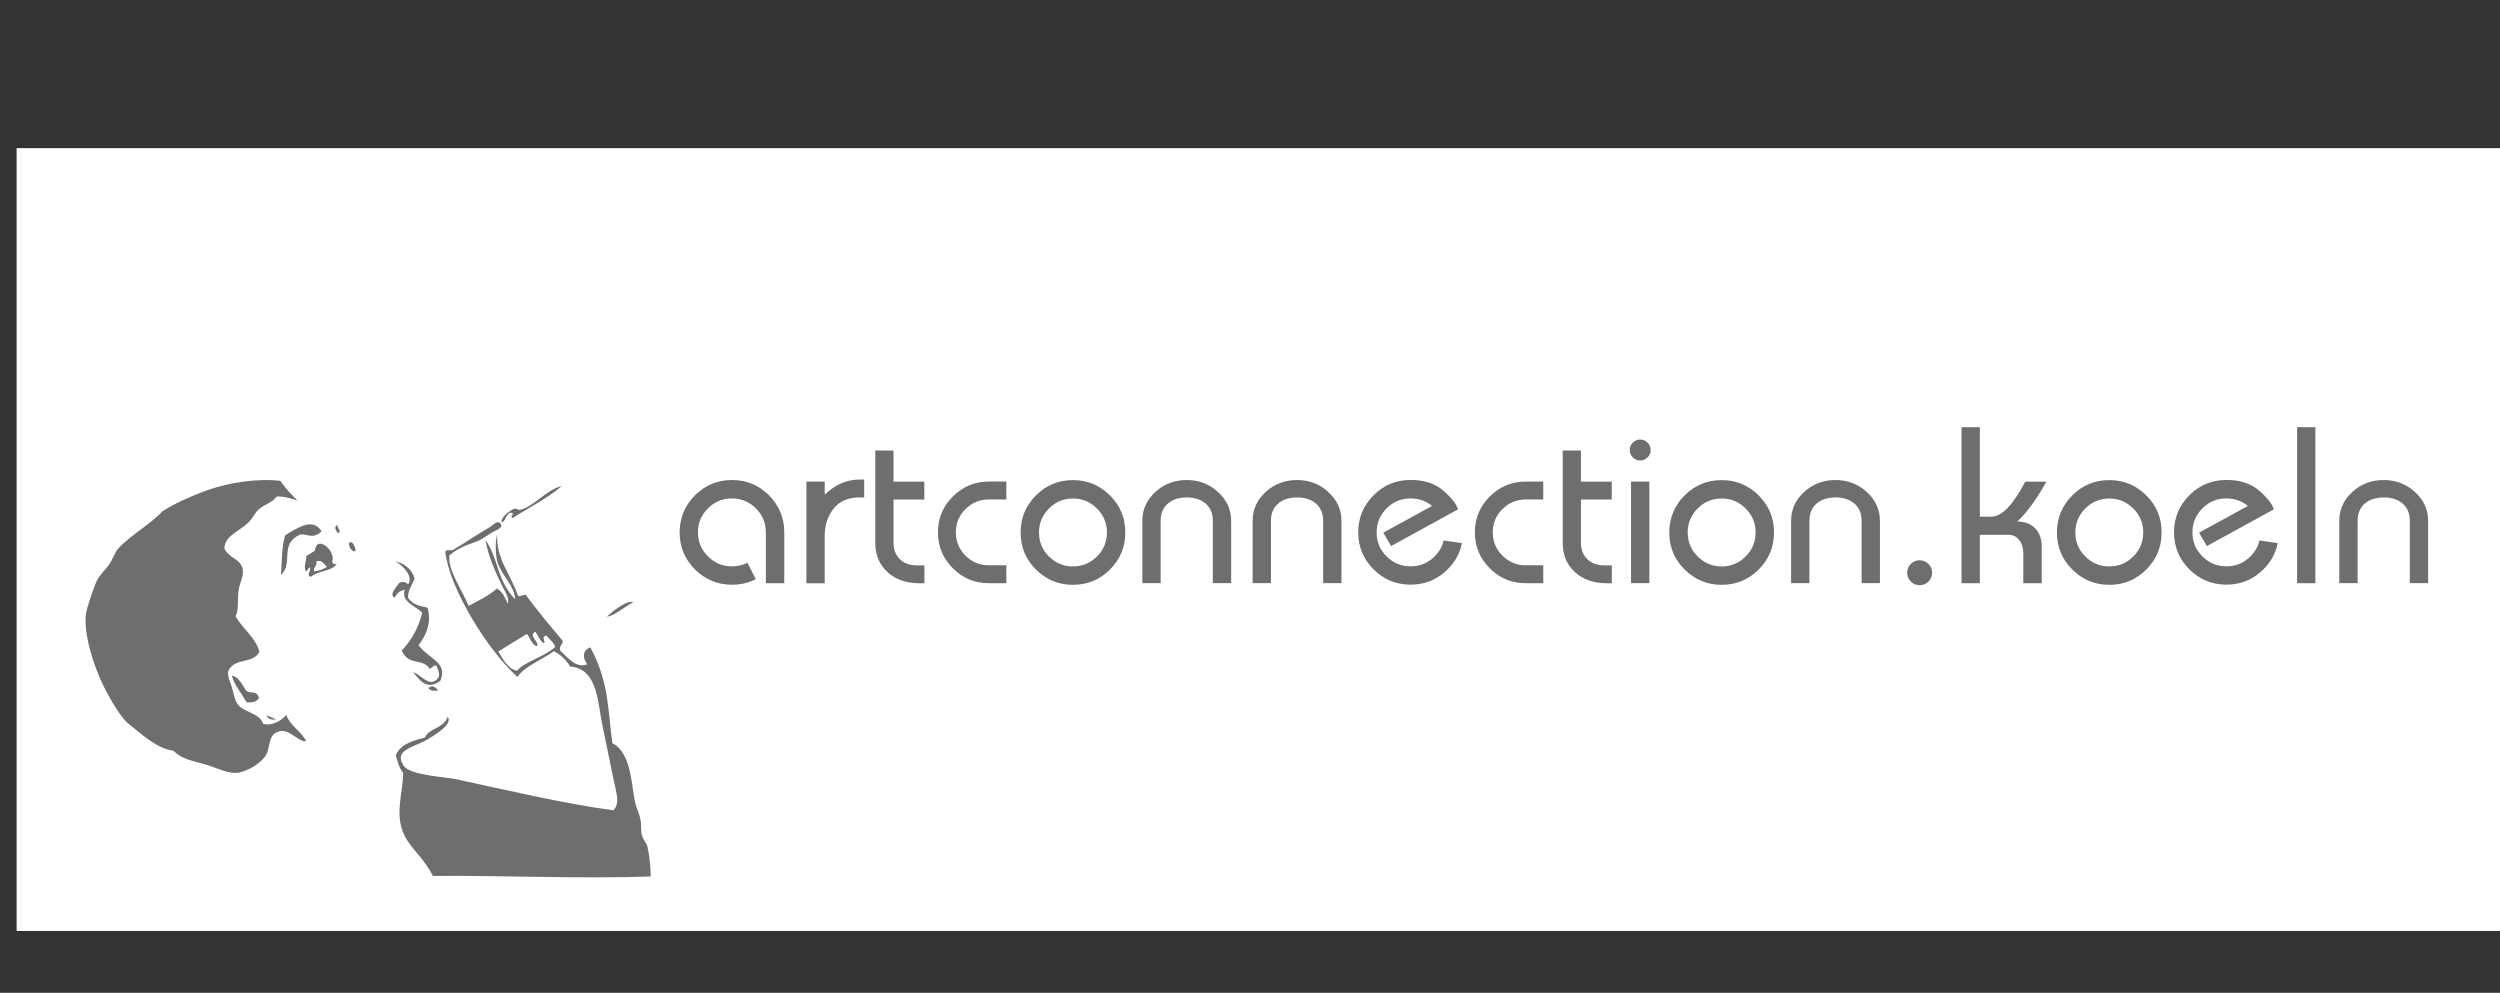 <?xml version="1.0" encoding="UTF-8"?> <!-- Generator: Adobe Illustrator 23.0.3, SVG Export Plug-In . SVG Version: 6.00 Build 0) --> <svg xmlns="http://www.w3.org/2000/svg" xmlns:xlink="http://www.w3.org/1999/xlink" id="Ebene_1" x="0px" y="0px" viewBox="0 0 308.47 122.5" style="enable-background:new 0 0 308.47 122.5;" xml:space="preserve"><rect x="0" y="0" width="308.47" height="122.5" fill="#333333" stroke="none"/> <style type="text/css"> .st0{fill-rule:evenodd;clip-rule:evenodd;fill:#FFFFFF;} .st1{fill-rule:evenodd;clip-rule:evenodd;fill:none;} .st2{fill-rule:evenodd;clip-rule:evenodd;fill:#6E6E6E;} .st3{fill:#6E6E6E;} </style> <rect x="2.05" y="18.28" class="st0" width="307.24" height="96.59"></rect> <g> <g> <path class="st1" d="M-0.43,69.69c20.35-12.55,40.7-25.1,61.06-37.64c13.69,22.21,27.39,44.42,41.08,66.63 c-20.4,12.58-40.8,25.16-61.21,37.74C26.9,114.35,13.3,92.29-0.3,70.23C-0.45,70.03-0.59,69.82-0.43,69.69z M24.85,60.76 c-1.49,0.59-3.31,1.37-4.65,2.24c-0.04,0.03-0.12,0.05-0.15,0.09c-1.42,1.55-4.05,3.03-5.47,4.62c-0.4,0.45-0.67,1.31-1.1,1.93 c-0.51,0.71-1.17,1.28-1.49,1.96c-0.44,0.9-1.28,3.42-1.38,4.18c-0.29,2.23,0.81,6.18,2.33,9.18c0.77,1.52,2.06,3.64,2.85,4.28 c1.8,1.45,3.67,3.17,5.63,3.39c1.02,1.08,2.45,1.26,3.97,1.71c1.41,0.43,2.94,1.24,4.14,0.98c1.03-0.22,2.39-0.96,3.17-1.95 c0.75-0.96,0.26-2.61,1.63-3.09c1.36-0.47,2.38,1.25,3.45,1.2c-0.41-1.09-2.01-1.94-2.44-3.28c-0.75,0.91-1.99,1.36-2.84,1.13 c-0.49-1.4-2.37-1.39-3.16-2.42c-0.36-0.47-0.54-1.48-0.76-2.24c-0.2-0.67-0.68-1.49-0.27-2.12c0.86-1.36,2.82-0.65,3.71-2.08 c-0.41-1.78-2.06-2.83-2.94-4.43c0.42-0.82,0.19-1.88,0.36-3.13c0.16-1.22,0.88-2.08,0.36-3.13c-0.44-0.87-1.43-0.92-2.09-2.04 c-0.09-1.57,1.8-2.16,2.97-3.29c0.49-0.47,0.76-1.18,1.29-1.63c0.7-0.59,1.67-0.8,2.17-1.55c0.92-0.06,1.74,0.25,2.59,0.49 c-0.74-0.68-1.45-1.48-2.13-2.43C31.79,59.01,28.08,59.49,24.85,60.76z M35.19,66.04c-0.46,1.56-0.4,3.25-0.52,4.9 c1.59-1.47-0.26-3.75,2.34-4.98c0.89-0.15,1.56,0.66,2.67-0.4C38.62,63.88,36.89,65,35.19,66.04z M41.68,65.78 c0.64-0.19-0.25-0.75-0.01-1.03C41.16,64.97,41.39,65.37,41.68,65.78z M40.97,69.34c0.58-1.33-1.92-3.48-2.11-1.4 c-0.35,0.22-0.7,0.43-1.06,0.65c0.02,0.65-0.35,1.2-0.07,1.91c0.31-0.14,0.23-0.37,0.51-0.52c0.17,0.44-0.52,1.02,0.11,1.18 c1.06-0.82,2.55-0.65,3.2-1.56C41.32,69.66,41.12,69.6,40.97,69.34z M43.87,67.97c0.05-0.21-0.31-1.43-0.8-0.96 C42.98,67.34,43.43,68.24,43.87,67.97z M50.35,72.08c-0.32-0.26-0.67-0.42-1.13-0.14c-0.37,0.52-1.24,1.44-0.56,1.8 c0.37-0.55,0.49-0.78,1.26-0.99c-0.47,1.56,1.34,1.99,2.16,2.83c-0.4,1.66-1.16,3.24-2.53,4.68c0.87,1.96,2.46,0.84,3.46,2.24 c0.27-0.05,0.67-0.66,0.85-0.31c0.38,0.9,0.41,1.28-0.01,1.67c-0.95,0.9-2.01-0.66-2.87-0.94c0.9,1.26,1.88,2.22,3.35,1.05 c0.93-2.3-1.45-2.65-2.7-4.37c1.06-1.38,1.58-2.88,1.1-4.63c-0.85-0.22-1.74-0.27-2.41-1.22c-0.03-0.87,0.51-1.59,0.82-2.38 c-0.38-1.26-1.36-1.87-2.33-2.1C49.68,69.79,51.03,71.05,50.35,72.08z M30.42,86.66c0.55,0.04,1.19,0.05,1.54-0.54 c-0.37-1.17-1.22-0.29-1.68-1.04c-0.5-0.79-0.97-1.69-1.66-1.68C28.83,84.4,29.83,85.58,30.42,86.66z M60.38,65.07 c-1.59,0.89-3.12,1.99-4.52,2.79c-0.33,0.11-0.58-0.09-0.94,0.16c0.48,4.5,5.25,12.24,8.93,15.51c0.75-1.24,2.99-2.12,4.49-3.18 c0.72,0.38,1.41,0.94,2,1.89c3.24,0.23,3.38,4.13,3.85,6.58c0.5,2.62,1.08,5.27,1.55,7.57c0.27,1.33,0.81,2.77-0.08,3.59 c-5.73-0.74-13.09-2.47-19.43-3.84c-1.3-0.28-5.65-0.48-6.43-1.65c-1.31-1.96,1.24-2.28,2.82-3.19c1.06-0.62,3.3-1.97,2.61-2.86 c-0.5,1.48-2.31,1.37-2.79,2.55c-1.1,0.32-3.07,0.75-3.62,2.23c0.26,0.7,0.3,1.36,0.91,2.15c0.03,2.3-1.1,5,0.12,7.62 c0.79,1.7,2.49,2.93,3.55,5.09c8.98-0.07,17.84,0.37,26.88,0.07c-0.03-1.25-0.15-2.65-0.41-3.7c-0.12-0.47-0.57-0.92-0.69-1.45 c-0.13-0.63-0.03-1.32-0.18-1.97c-0.16-0.71-0.5-1.34-0.66-2.09c-0.45-2.09-0.46-6.07-2.79-7.23c-0.56-3.86-0.35-7.55-2.73-11.84 c-1.2,0.52-0.77,1.55-0.37,2.1c-1.36,0.51-2.32-0.73-3.33-1.69c-0.18-0.68,0.41-0.8,0.29-1.22c-1.12-1.34-3.07-3.62-4.47-5.57 c-0.27-0.32-0.75,0.26-1.03,0.01c-1.06-2.95-2.69-4.51-2.58-7.56c-0.27,0.94-0.21,2.6,0.07,3.49c0.5,1.56,2.08,2.87,2.15,4.5 c-2.27-2.3-2.05-5.07-3.67-7.31c0.4,2.16,1.26,4.04,2.2,5.93c0.28,0.56,0.8,1.28,0.57,1.94c-0.45-0.88-0.6-1.45-1.36-1.87 c-1.03,0.95-2.66,1.66-3.47,2.14c-0.88-2.1-2.59-4.39-2.38-6.23c1.31-1.14,2.92-1.5,3.65-1.84c0.56-0.26,1.19-0.75,1.66-1.02 c0.42-0.24,1.37-0.52,1.02-1.05C61.38,64.11,60.77,64.85,60.38,65.07z M64.25,62.89c-0.4,0.1-0.55-0.25-0.88-0.08 c-0.78,0.4-1.35,0.89-1.53,1.57c0.65,0.19,0.56-1.35,1.41-1.08c0.13,0.25-0.31,0.36-0.02,0.64c1.52-1.01,4.52-2.55,6.09-3.96 C67.52,60.34,65.9,62.47,64.25,62.89z M34.03,88.8c-0.36-0.3-0.77-0.35-1.16-0.53C33.16,88.88,33.61,88.76,34.03,88.8z M54.07,85.19c-0.34-0.36-0.68-0.75-1.22-0.29C53.18,85.32,53.62,85.25,54.07,85.19z M78.14,74.3c-0.78-0.32-2.69,1.22-3.26,1.8 C75.87,75.95,77.07,74.85,78.14,74.3z"></path> <path class="st2" d="M34.59,59.33c0.67,0.96,1.39,1.75,2.13,2.43c-0.84-0.24-1.67-0.55-2.59-0.49c-0.5,0.74-1.47,0.95-2.17,1.55 c-0.53,0.45-0.8,1.16-1.29,1.63c-1.17,1.13-3.05,1.72-2.97,3.29c0.66,1.12,1.66,1.17,2.09,2.04c0.52,1.05-0.2,1.91-0.36,3.13 c-0.16,1.25,0.06,2.31-0.36,3.13c0.88,1.6,2.53,2.65,2.94,4.43c-0.89,1.43-2.85,0.72-3.71,2.08c-0.42,0.64,0.07,1.45,0.27,2.12 c0.22,0.75,0.4,1.77,0.76,2.24c0.79,1.03,2.67,1.02,3.16,2.42c0.85,0.23,2.09-0.21,2.84-1.13c0.42,1.34,2.03,2.19,2.44,3.28 c-1.06,0.04-2.09-1.67-3.45-1.2c-1.38,0.48-0.88,2.13-1.63,3.09c-0.77,0.99-2.14,1.73-3.17,1.95c-1.21,0.26-2.73-0.56-4.14-0.98 c-1.52-0.46-2.95-0.63-3.97-1.71c-1.96-0.22-3.83-1.94-5.63-3.39c-0.79-0.64-2.07-2.75-2.85-4.28c-1.52-3-2.62-6.94-2.33-9.18 c0.1-0.75,0.94-3.27,1.38-4.18c0.33-0.68,0.99-1.25,1.49-1.96c0.44-0.61,0.7-1.48,1.1-1.93c1.42-1.59,4.05-3.07,5.47-4.62 c0.03-0.04,0.11-0.06,0.15-0.09c1.34-0.87,3.16-1.66,4.65-2.24C28.08,59.49,31.79,59.01,34.59,59.33z"></path> <path class="st2" d="M39.68,65.56c-1.11,1.06-1.77,0.24-2.67,0.4c-2.6,1.23-0.75,3.51-2.34,4.98c0.12-1.64,0.06-3.33,0.52-4.9 C36.89,65,38.62,63.88,39.68,65.56z"></path> <path class="st2" d="M41.67,64.75c-0.24,0.29,0.65,0.84,0.01,1.03C41.39,65.37,41.16,64.97,41.67,64.75z"></path> <path class="st2" d="M41.55,69.61c-0.65,0.91-2.15,0.74-3.2,1.56c-0.62-0.16,0.07-0.74-0.11-1.18c-0.28,0.15-0.2,0.38-0.51,0.52 c-0.28-0.71,0.09-1.27,0.07-1.91c0.35-0.22,0.7-0.43,1.06-0.65c0.19-2.08,2.69,0.07,2.11,1.4C41.12,69.6,41.32,69.66,41.55,69.61z M38.76,70.49c0.5-0.1,0.99-0.18,1.54-0.54c-0.36-0.46-0.73-0.89-1.25-0.68C39.25,69.75,38.62,70.03,38.76,70.49z"></path> <path class="st0" d="M39.05,69.27c0.52-0.21,0.89,0.23,1.25,0.68c-0.56,0.36-1.05,0.44-1.54,0.54 C38.62,70.03,39.25,69.75,39.05,69.27z"></path> <path class="st2" d="M43.06,67.01c0.49-0.47,0.85,0.76,0.8,0.96C43.43,68.24,42.98,67.34,43.06,67.01z"></path> <path class="st2" d="M48.83,69.28c0.97,0.22,1.95,0.84,2.33,2.1c-0.31,0.78-0.85,1.51-0.82,2.38c0.68,0.95,1.56,1,2.41,1.22 c0.49,1.75-0.04,3.25-1.1,4.63c1.24,1.72,3.63,2.07,2.7,4.37c-1.48,1.17-2.45,0.21-3.35-1.05c0.86,0.28,1.92,1.83,2.87,0.94 c0.42-0.39,0.39-0.77,0.01-1.67c-0.18-0.34-0.58,0.26-0.85,0.31c-1-1.39-2.59-0.28-3.46-2.24c1.36-1.44,2.12-3.01,2.53-4.68 c-0.82-0.84-2.64-1.27-2.16-2.83c-0.78,0.2-0.89,0.43-1.26,0.99c-0.68-0.36,0.18-1.28,0.56-1.8c0.45-0.28,0.8-0.12,1.13,0.14 C51.03,71.05,49.68,69.79,48.83,69.28z"></path> <path class="st2" d="M28.62,83.4c0.69-0.01,1.16,0.89,1.66,1.68c0.47,0.75,1.32-0.13,1.68,1.04c-0.35,0.58-0.99,0.57-1.54,0.54 C29.83,85.58,28.83,84.4,28.62,83.4z"></path> <path class="st2" d="M61.78,64.62c0.35,0.53-0.6,0.81-1.02,1.05c-0.47,0.27-1.1,0.76-1.66,1.02c-0.73,0.34-2.34,0.7-3.65,1.84 c-0.2,1.84,1.5,4.13,2.38,6.23c0.81-0.47,2.44-1.19,3.47-2.14c0.76,0.42,0.9,0.99,1.36,1.87c0.23-0.65-0.29-1.38-0.57-1.94 c-0.94-1.89-1.79-3.76-2.2-5.93c1.62,2.24,1.4,5,3.67,7.31c-0.07-1.63-1.65-2.94-2.15-4.5c-0.28-0.89-0.34-2.55-0.07-3.49 c-0.11,3.05,1.52,4.62,2.58,7.56c0.28,0.25,0.77-0.34,1.03-0.01c1.4,1.94,3.35,4.22,4.47,5.57c0.12,0.42-0.47,0.53-0.29,1.22 c1.02,0.96,1.97,2.2,3.33,1.69c-0.4-0.55-0.83-1.58,0.37-2.1c2.37,4.29,2.17,7.98,2.73,11.84c2.33,1.15,2.34,5.13,2.79,7.23 c0.16,0.75,0.51,1.38,0.66,2.09c0.15,0.65,0.04,1.34,0.18,1.97c0.11,0.53,0.57,0.98,0.69,1.45c0.26,1.05,0.38,2.45,0.41,3.7 c-9.04,0.3-17.9-0.14-26.88-0.07c-1.06-2.16-2.76-3.39-3.55-5.09c-1.22-2.62-0.09-5.33-0.12-7.62c-0.61-0.79-0.65-1.44-0.91-2.15 c0.54-1.49,2.51-1.92,3.62-2.23c0.48-1.19,2.29-1.07,2.79-2.55c0.69,0.89-1.54,2.24-2.61,2.86c-1.58,0.92-4.13,1.23-2.82,3.19 c0.78,1.18,5.13,1.37,6.43,1.65c6.34,1.37,13.69,3.09,19.43,3.84c0.88-0.81,0.35-2.25,0.08-3.59c-0.46-2.3-1.05-4.96-1.55-7.57 c-0.46-2.44-0.6-6.35-3.85-6.58c-0.59-0.95-1.27-1.51-2-1.89c-1.49,1.06-3.74,1.94-4.49,3.18c-3.69-3.27-8.46-11.01-8.93-15.51 c0.36-0.25,0.61-0.05,0.94-0.16c1.41-0.8,2.94-1.89,4.52-2.79C60.77,64.85,61.38,64.11,61.78,64.62z M63.79,82.73 c1.08-1.18,3.04-1.53,4.67-2.88c0.03-0.38-0.71-1.01-1.08-1.41c-0.66,0.19,0.02,0.69-0.23,0.97c-0.44-0.12-0.72-0.93-1.08-1.41 c-0.94,0.33,0.54,1.24,0.23,1.73c-0.7,0.01-0.98-1.3-1.32-1.47c-1.16,0.71-2.31,1.43-3.47,2.14 C62.18,81.55,62.87,82.62,63.79,82.73z"></path> <path class="st2" d="M69.31,59.98c-1.57,1.41-4.56,2.95-6.09,3.96c-0.29-0.28,0.16-0.39,0.02-0.64c-0.86-0.26-0.77,1.27-1.41,1.08 c0.18-0.68,0.75-1.16,1.53-1.57c0.33-0.17,0.48,0.18,0.88,0.08C65.9,62.47,67.52,60.34,69.31,59.98z"></path> <path class="st2" d="M52.85,84.9c0.54-0.46,0.88-0.08,1.22,0.29C53.62,85.25,53.18,85.32,52.85,84.9z"></path> <path class="st0" d="M61.51,80.39c1.16-0.71,2.31-1.43,3.47-2.14c0.35,0.18,0.62,1.48,1.32,1.47c0.31-0.49-1.18-1.39-0.23-1.73 c0.36,0.49,0.64,1.29,1.08,1.41c0.25-0.28-0.43-0.79,0.23-0.97c0.37,0.4,1.11,1.03,1.08,1.41c-1.63,1.35-3.59,1.7-4.67,2.88 C62.87,82.62,62.18,81.55,61.51,80.39z"></path> <path class="st2" d="M74.89,76.1c0.57-0.58,2.47-2.12,3.26-1.8C77.07,74.85,75.87,75.95,74.89,76.1z"></path> <path class="st2" d="M32.87,88.27c0.39,0.18,0.8,0.23,1.16,0.53C33.61,88.76,33.16,88.88,32.87,88.27z"></path> </g> </g> <g> <path class="st3" d="M96.77,65.69v6.27H94.5v-6.27c0-1.15-0.41-2.14-1.23-2.96c-0.82-0.82-1.81-1.23-2.96-1.23 c-1.16,0-2.15,0.41-2.96,1.23c-0.82,0.82-1.23,1.81-1.23,2.96c0,1.16,0.41,2.15,1.23,2.96c0.82,0.82,1.8,1.23,2.96,1.23 c0.69,0,1.33-0.15,1.91-0.44l1.04,2.02c-0.89,0.46-1.87,0.69-2.94,0.69c-1.78,0-3.3-0.63-4.57-1.89c-1.26-1.26-1.89-2.78-1.89-4.57 c0-1.78,0.63-3.3,1.89-4.57c1.26-1.26,2.78-1.89,4.57-1.89s3.3,0.63,4.57,1.89C96.14,62.39,96.77,63.91,96.77,65.69z"></path> <path class="st3" d="M106.05,59.17h0.58v2.21h-0.58c-1.42,0-2.49,0.47-3.21,1.4c-0.72,0.93-1.08,2.02-1.08,3.27v5.92H99.5V59.42 h2.26v1.62C103.05,59.79,104.48,59.17,106.05,59.17z"></path> <path class="st3" d="M107.99,55.59h2.26v3.84h3.8v2.21h-3.8v5.33c0,0.84,0.26,1.51,0.78,2.02c0.52,0.51,1.21,0.77,2.08,0.77h0.95 v2.21h-0.58c-1.65,0-2.98-0.46-3.98-1.38c-1-0.92-1.5-2.13-1.5-3.61V55.59z"></path> <path class="st3" d="M122,61.63c-1.12,0-2.07,0.4-2.87,1.19c-0.8,0.79-1.19,1.75-1.19,2.87c0,1.12,0.4,2.08,1.19,2.87 c0.8,0.79,1.75,1.19,2.87,1.19h2.17v2.21H122c-1.73,0-3.21-0.61-4.43-1.84c-1.22-1.22-1.84-2.7-1.84-4.43 c0-1.73,0.61-3.21,1.84-4.43c1.22-1.22,2.7-1.84,4.43-1.84h2.17v2.21H122z"></path> <path class="st3" d="M125.93,65.7c0-1.78,0.63-3.3,1.89-4.57c1.26-1.26,2.78-1.89,4.57-1.89c1.78,0,3.3,0.63,4.57,1.89 c1.26,1.26,1.89,2.78,1.89,4.57c0,1.79-0.63,3.31-1.89,4.57c-1.26,1.26-2.78,1.89-4.57,1.89c-1.78,0-3.3-0.63-4.57-1.89 C126.56,69.02,125.93,67.49,125.93,65.7z M136.58,65.7c0-1.15-0.41-2.14-1.23-2.96c-0.82-0.82-1.81-1.23-2.96-1.23 c-1.16,0-2.15,0.41-2.96,1.23c-0.82,0.82-1.23,1.81-1.23,2.96c0,1.16,0.41,2.15,1.23,2.96c0.82,0.82,1.81,1.23,2.96,1.23 c1.16,0,2.15-0.41,2.96-1.23C136.17,67.85,136.58,66.86,136.58,65.7z"></path> <path class="st3" d="M151.91,64.26v7.69h-2.26v-7.69c0-0.9-0.29-1.6-0.87-2.11c-0.58-0.51-1.36-0.77-2.35-0.77 s-1.77,0.26-2.35,0.77c-0.58,0.51-0.87,1.22-0.87,2.11v7.69h-2.26v-7.69c0-1.38,0.53-2.57,1.6-3.55c1.07-0.99,2.36-1.48,3.87-1.48 c1.51,0,2.8,0.49,3.87,1.48C151.37,61.69,151.91,62.88,151.91,64.26z"></path> <path class="st3" d="M165.52,64.26v7.69h-2.26v-7.69c0-0.9-0.29-1.6-0.87-2.11c-0.58-0.51-1.36-0.77-2.35-0.77 c-0.99,0-1.77,0.26-2.35,0.77c-0.58,0.51-0.87,1.22-0.87,2.11v7.69h-2.26v-7.69c0-1.38,0.53-2.57,1.6-3.55 c1.07-0.99,2.36-1.48,3.87-1.48c1.51,0,2.8,0.49,3.87,1.48C164.98,61.69,165.52,62.88,165.52,64.26z"></path> <path class="st3" d="M169.86,65.69c0,1.16,0.41,2.15,1.23,2.96c0.82,0.82,1.8,1.23,2.96,1.23c1.16,0,2.15-0.41,2.97-1.23 c0.57-0.57,0.94-1.22,1.1-1.96l2.26,0.32c-0.23,1.23-0.82,2.31-1.76,3.24c-1.26,1.26-2.78,1.89-4.57,1.89s-3.3-0.63-4.57-1.89 c-1.26-1.26-1.89-2.78-1.89-4.57c0-1.78,0.63-3.3,1.89-4.57c1.26-1.26,2.78-1.89,4.57-1.89c1.69,0,3.05,0.45,4.07,1.34 c1.02,0.9,1.61,1.66,1.78,2.29l-8.26,4.53l-0.96-1.66l6.02-3.29c-0.75-0.62-1.63-0.93-2.65-0.93c-1.16,0-2.15,0.41-2.96,1.23 C170.27,63.55,169.86,64.54,169.86,65.69z"></path> <path class="st3" d="M188.25,61.63c-1.12,0-2.07,0.4-2.87,1.19c-0.8,0.79-1.19,1.75-1.19,2.87c0,1.12,0.4,2.08,1.19,2.87 c0.8,0.79,1.75,1.19,2.87,1.19h2.17v2.21h-2.17c-1.73,0-3.21-0.61-4.43-1.84c-1.22-1.22-1.84-2.7-1.84-4.43 c0-1.73,0.61-3.21,1.84-4.43c1.22-1.22,2.7-1.84,4.43-1.84h2.17v2.21H188.25z"></path> <path class="st3" d="M192.81,55.59h2.26v3.84h3.8v2.21h-3.8v5.33c0,0.84,0.26,1.51,0.78,2.02c0.52,0.51,1.21,0.77,2.08,0.77h0.95 v2.21h-0.58c-1.65,0-2.98-0.46-3.98-1.38c-1-0.92-1.5-2.13-1.5-3.61V55.59z"></path> <path class="st3" d="M202.38,56.82c-0.35,0-0.66-0.13-0.91-0.38c-0.26-0.26-0.38-0.56-0.38-0.91c0-0.36,0.13-0.67,0.38-0.92 c0.26-0.25,0.56-0.38,0.91-0.38c0.35,0,0.66,0.13,0.91,0.38c0.26,0.25,0.38,0.56,0.38,0.92c0,0.35-0.13,0.66-0.38,0.91 C203.04,56.69,202.73,56.82,202.38,56.82z M201.25,59.42h2.26v12.53h-2.26V59.42z"></path> <path class="st3" d="M205.97,65.7c0-1.78,0.63-3.3,1.89-4.57c1.26-1.26,2.78-1.89,4.57-1.89c1.78,0,3.3,0.63,4.57,1.89 c1.26,1.26,1.89,2.78,1.89,4.57c0,1.79-0.63,3.31-1.89,4.57c-1.26,1.26-2.78,1.89-4.57,1.89c-1.78,0-3.3-0.63-4.57-1.89 C206.6,69.02,205.97,67.49,205.97,65.7z M216.62,65.7c0-1.15-0.41-2.14-1.23-2.96c-0.82-0.82-1.81-1.23-2.96-1.23 c-1.16,0-2.15,0.41-2.96,1.23c-0.82,0.82-1.23,1.81-1.23,2.96c0,1.16,0.41,2.15,1.23,2.96c0.82,0.82,1.8,1.23,2.96,1.23 c1.16,0,2.15-0.41,2.96-1.23C216.21,67.85,216.62,66.86,216.62,65.7z"></path> <path class="st3" d="M231.96,64.26v7.69h-2.26v-7.69c0-0.9-0.29-1.6-0.87-2.11c-0.58-0.51-1.36-0.77-2.35-0.77 c-0.99,0-1.77,0.26-2.35,0.77c-0.58,0.51-0.87,1.22-0.87,2.11v7.69h-2.26v-7.69c0-1.38,0.53-2.57,1.6-3.55 c1.07-0.99,2.36-1.48,3.87-1.48c1.51,0,2.8,0.49,3.87,1.48C231.42,61.69,231.96,62.88,231.96,64.26z"></path> <path class="st3" d="M236.86,72.21c-0.42,0-0.79-0.15-1.09-0.45c-0.3-0.3-0.45-0.67-0.45-1.09s0.15-0.79,0.45-1.09 c0.3-0.3,0.67-0.45,1.09-0.45c0.42,0,0.79,0.15,1.09,0.45c0.3,0.3,0.45,0.67,0.45,1.09s-0.15,0.79-0.45,1.09 C237.65,72.06,237.28,72.21,236.86,72.21z"></path> <path class="st3" d="M242.03,52.71h2.26v11.04h1.44c1.26,0,2.65-1.44,4.16-4.32h2.61c-1.17,2.11-2.36,3.75-3.58,4.92 c0.87,0,1.58,0.26,2.12,0.77c0.54,0.51,0.83,1.2,0.88,2.07v4.77h-2.27v-3.7c0-0.67-0.17-1.22-0.51-1.64 c-0.34-0.42-0.76-0.63-1.27-0.63h-3.58v5.97h-2.26V52.71z"></path> <path class="st3" d="M253.8,65.7c0-1.78,0.63-3.3,1.89-4.57s2.78-1.89,4.57-1.89c1.78,0,3.3,0.63,4.57,1.89 c1.26,1.26,1.89,2.78,1.89,4.57c0,1.79-0.63,3.31-1.89,4.57c-1.26,1.26-2.78,1.89-4.57,1.89c-1.78,0-3.3-0.63-4.57-1.89 C254.43,69.02,253.8,67.49,253.8,65.7z M264.45,65.7c0-1.15-0.41-2.14-1.23-2.96c-0.82-0.82-1.81-1.23-2.96-1.23 s-2.15,0.41-2.96,1.23c-0.82,0.82-1.23,1.81-1.23,2.96c0,1.16,0.41,2.15,1.23,2.96c0.82,0.82,1.8,1.23,2.96,1.23 s2.15-0.41,2.96-1.23C264.04,67.85,264.45,66.86,264.45,65.7z"></path> <path class="st3" d="M270.52,65.69c0,1.16,0.41,2.15,1.23,2.96c0.82,0.82,1.8,1.23,2.96,1.23s2.15-0.41,2.97-1.23 c0.57-0.57,0.94-1.22,1.1-1.96l2.26,0.32c-0.23,1.23-0.82,2.31-1.76,3.24c-1.26,1.26-2.78,1.89-4.57,1.89 c-1.78,0-3.3-0.63-4.57-1.89c-1.26-1.26-1.89-2.78-1.89-4.57c0-1.78,0.63-3.3,1.89-4.57c1.26-1.26,2.78-1.89,4.57-1.89 c1.69,0,3.05,0.45,4.07,1.34c1.02,0.9,1.61,1.66,1.78,2.29l-8.26,4.53l-0.96-1.66l6.02-3.29c-0.75-0.62-1.63-0.93-2.65-0.93 c-1.16,0-2.15,0.41-2.96,1.23C270.93,63.55,270.52,64.54,270.52,65.69z"></path> <path class="st3" d="M283.43,52.71h2.26v19.25h-2.26V52.71z"></path> <path class="st3" d="M299.6,64.26v7.69h-2.26v-7.69c0-0.9-0.29-1.6-0.87-2.11c-0.58-0.51-1.36-0.77-2.35-0.77 c-0.99,0-1.77,0.26-2.35,0.77c-0.58,0.51-0.87,1.22-0.87,2.11v7.69h-2.26v-7.69c0-1.38,0.53-2.57,1.6-3.55 c1.07-0.99,2.36-1.48,3.87-1.48s2.8,0.49,3.87,1.48C299.07,61.69,299.6,62.88,299.6,64.26z"></path> </g> </svg> 